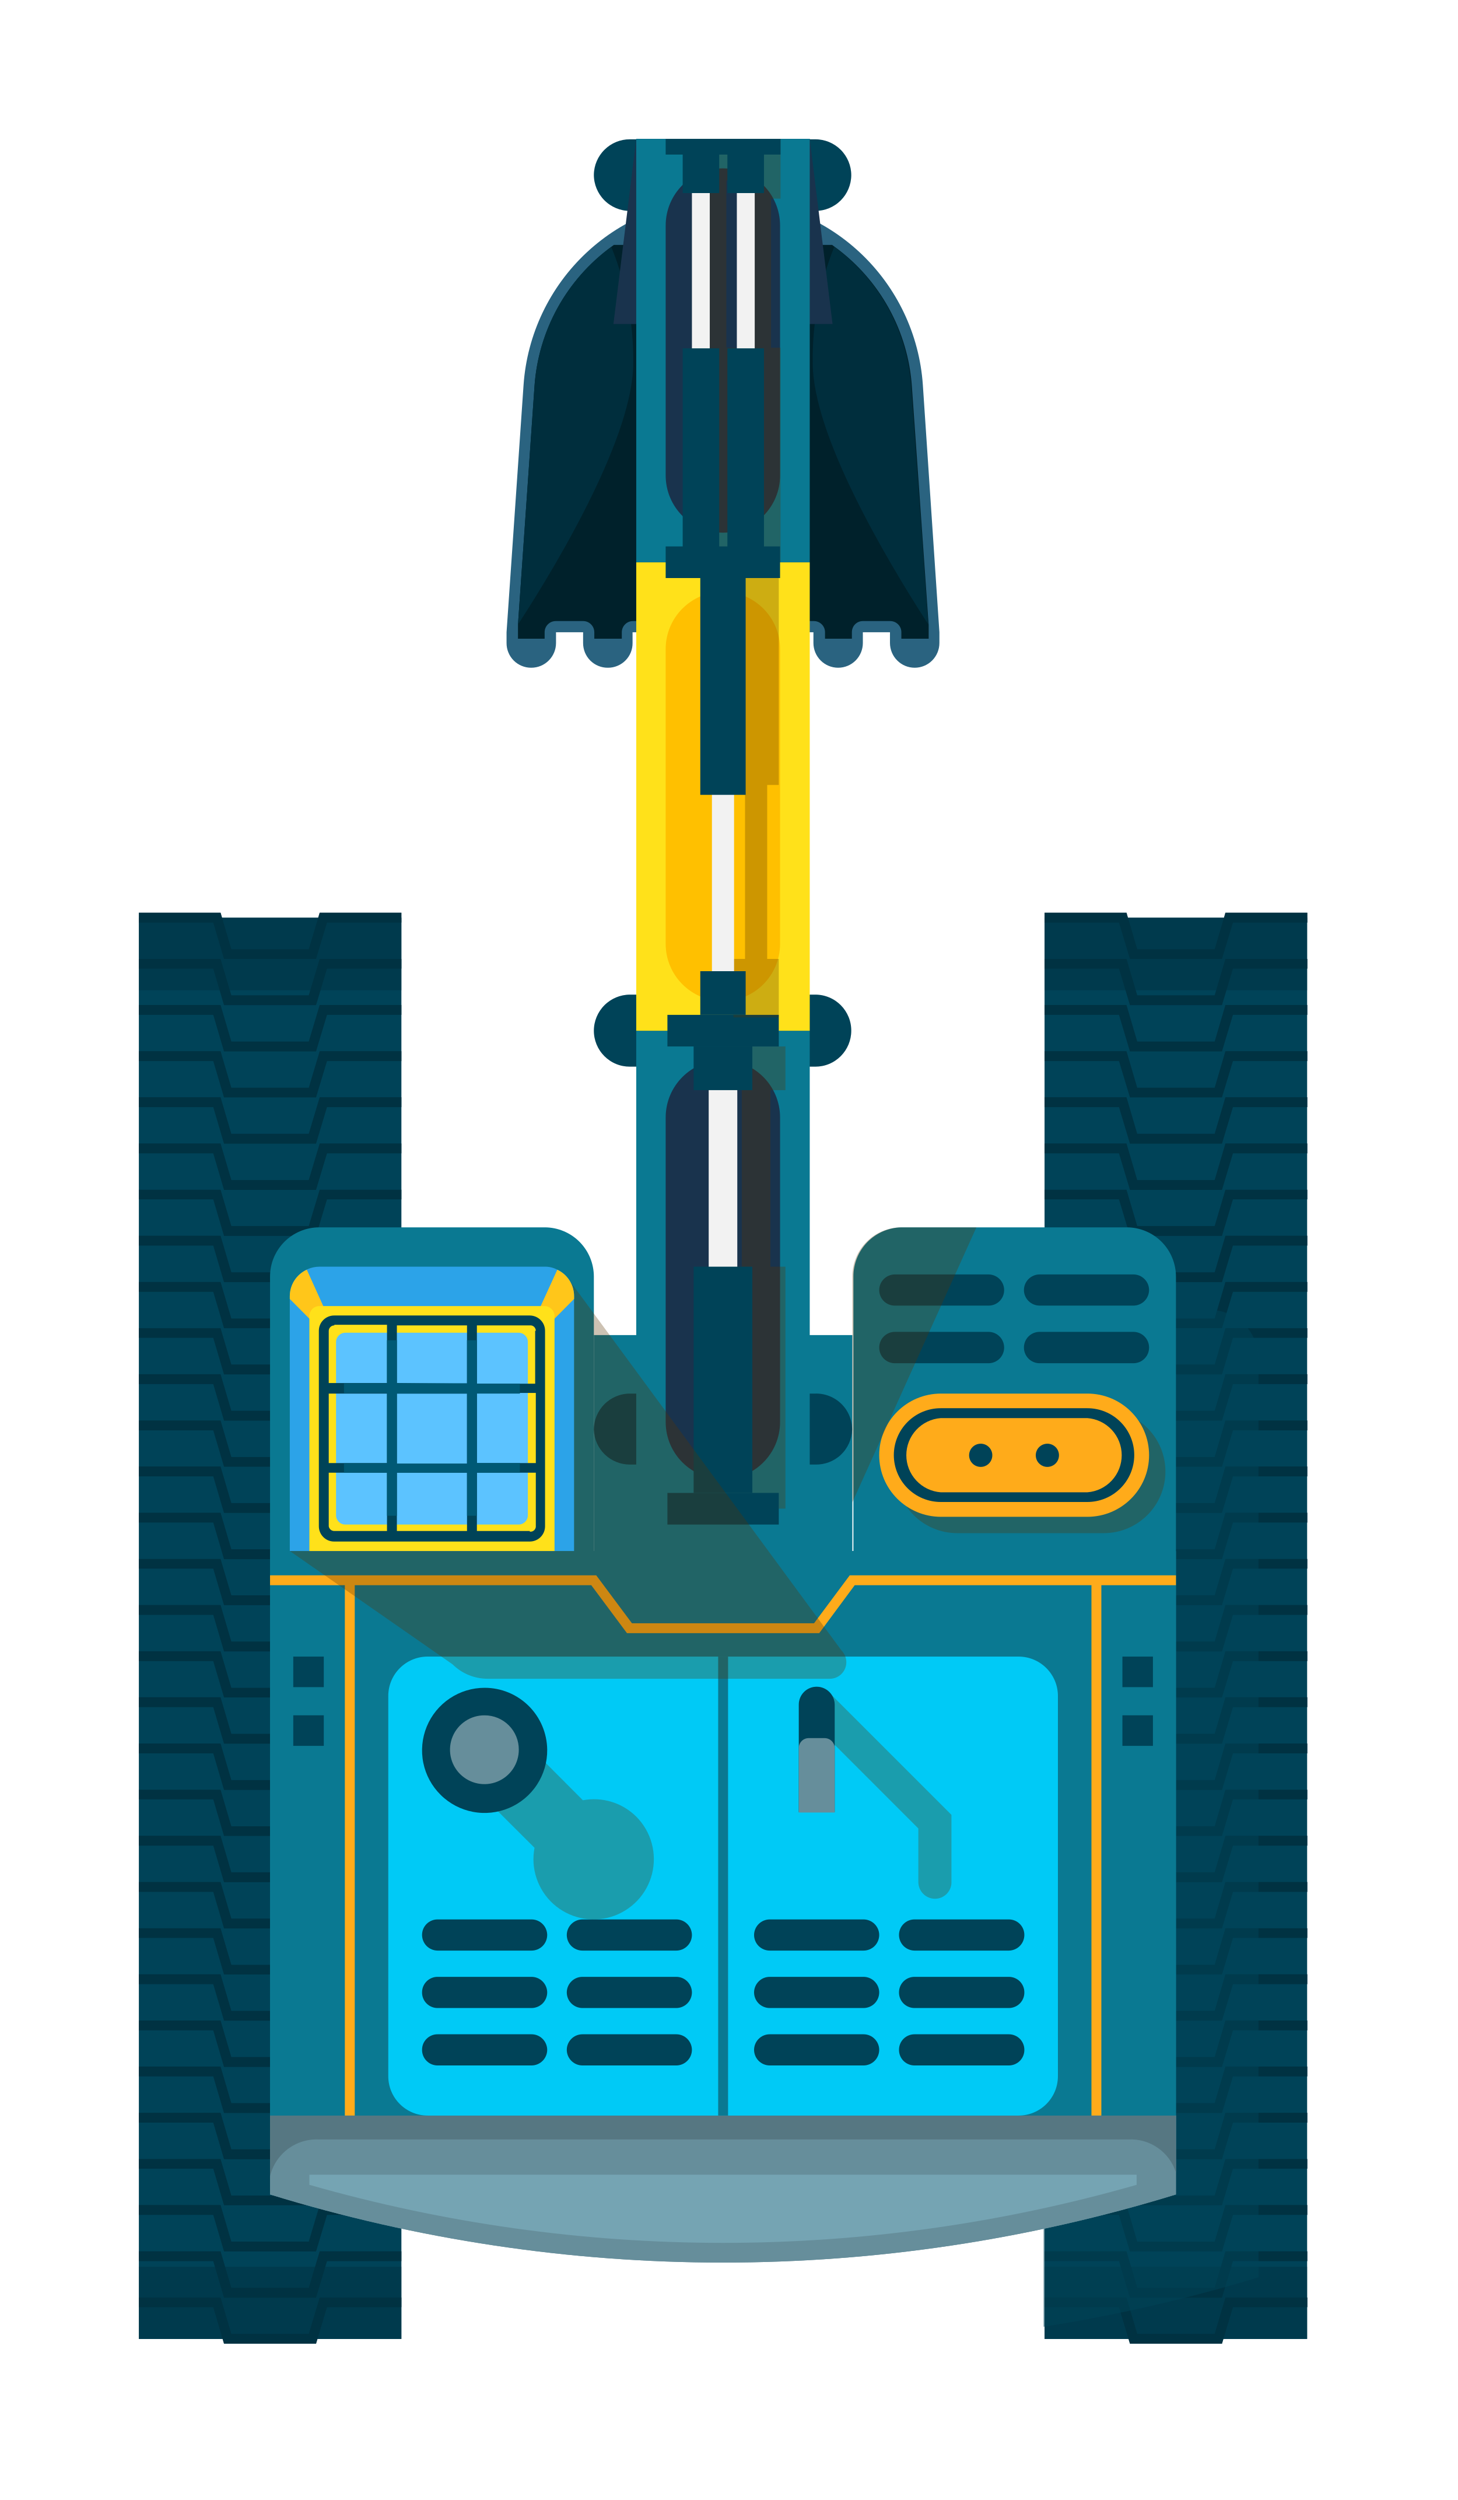 <svg width="42" height="72" viewBox="0 0 42 72" fill="none" xmlns="http://www.w3.org/2000/svg">
<g filter="url(#filter0_d_30_4858)">
<path d="M23.584 8.086C23.484 6.63 22.835 5.267 21.768 4.271C20.701 3.275 19.296 2.722 17.836 2.722C16.376 2.721 14.97 3.275 13.902 4.27C12.834 5.266 12.184 6.63 12.082 8.086L11.592 15.21V15.519C11.591 15.613 11.609 15.706 11.645 15.793C11.68 15.88 11.733 15.959 11.799 16.025C11.865 16.091 11.944 16.144 12.031 16.179C12.118 16.215 12.211 16.233 12.305 16.232C12.494 16.232 12.675 16.157 12.808 16.023C12.942 15.889 13.017 15.708 13.017 15.519V15.21H13.797V15.519C13.797 15.613 13.815 15.706 13.85 15.793C13.886 15.88 13.938 15.959 14.004 16.025C14.071 16.091 14.149 16.144 14.236 16.179C14.323 16.215 14.416 16.233 14.51 16.232C14.604 16.233 14.697 16.215 14.783 16.179C14.87 16.144 14.949 16.091 15.015 16.025C15.082 15.959 15.134 15.88 15.17 15.793C15.205 15.706 15.223 15.613 15.222 15.519V15.21H16.009V15.519C16.008 15.613 16.026 15.706 16.061 15.793C16.097 15.88 16.149 15.959 16.216 16.025C16.282 16.091 16.361 16.144 16.448 16.179C16.534 16.215 16.627 16.233 16.721 16.232C16.815 16.233 16.908 16.215 16.995 16.179C17.082 16.144 17.16 16.091 17.227 16.025C17.293 15.959 17.346 15.88 17.381 15.793C17.416 15.706 17.434 15.613 17.434 15.519V15.21H18.22V15.519C18.219 15.613 18.237 15.706 18.273 15.793C18.308 15.88 18.361 15.959 18.427 16.025C18.493 16.091 18.572 16.144 18.659 16.179C18.746 16.215 18.839 16.233 18.933 16.232C19.026 16.233 19.119 16.215 19.206 16.179C19.293 16.144 19.372 16.091 19.438 16.025C19.505 15.959 19.557 15.88 19.592 15.793C19.628 15.706 19.646 15.613 19.645 15.519V15.21H20.432V15.519C20.432 15.708 20.507 15.889 20.64 16.023C20.774 16.157 20.955 16.232 21.144 16.232C21.333 16.232 21.514 16.157 21.648 16.023C21.781 15.889 21.856 15.708 21.856 15.519V15.21H22.637V15.519C22.637 15.708 22.712 15.889 22.846 16.023C22.979 16.157 23.16 16.232 23.349 16.232C23.538 16.232 23.719 16.157 23.853 16.023C23.986 15.889 24.061 15.708 24.061 15.519V15.21L23.584 8.086Z" fill="#2A6380"/>
<path d="M12.689 15.396V15.21C12.689 15.167 12.697 15.126 12.713 15.086C12.729 15.047 12.753 15.012 12.783 14.982C12.813 14.952 12.848 14.928 12.887 14.912C12.927 14.896 12.969 14.888 13.011 14.888H13.797C13.84 14.888 13.882 14.896 13.921 14.912C13.96 14.928 13.995 14.952 14.025 14.982C14.055 15.012 14.079 15.047 14.095 15.086C14.111 15.126 14.12 15.167 14.12 15.21V15.396H14.912V15.21C14.912 15.167 14.921 15.126 14.937 15.086C14.953 15.047 14.977 15.012 15.007 14.982C15.037 14.952 15.072 14.928 15.111 14.912C15.15 14.896 15.192 14.888 15.235 14.888H16.021C16.064 14.888 16.105 14.896 16.145 14.912C16.184 14.928 16.219 14.952 16.249 14.982C16.279 15.012 16.303 15.047 16.319 15.086C16.335 15.126 16.343 15.167 16.343 15.21V15.396H17.13V15.21C17.129 15.168 17.137 15.126 17.152 15.087C17.168 15.048 17.191 15.012 17.22 14.982C17.25 14.952 17.285 14.928 17.324 14.912C17.362 14.896 17.404 14.888 17.446 14.888H18.233C18.275 14.888 18.317 14.896 18.356 14.912C18.395 14.928 18.43 14.952 18.46 14.982C18.49 15.012 18.514 15.047 18.53 15.086C18.546 15.126 18.555 15.167 18.555 15.21V15.396H19.341V15.21C19.341 15.168 19.348 15.126 19.364 15.087C19.379 15.048 19.402 15.012 19.432 14.982C19.461 14.952 19.496 14.928 19.535 14.912C19.574 14.896 19.615 14.888 19.657 14.888H20.444C20.486 14.888 20.528 14.896 20.567 14.912C20.606 14.928 20.642 14.952 20.672 14.982C20.702 15.012 20.725 15.047 20.742 15.086C20.758 15.126 20.766 15.167 20.766 15.21V15.396H21.54V15.21C21.54 15.168 21.547 15.126 21.563 15.087C21.578 15.048 21.601 15.012 21.631 14.982C21.66 14.952 21.695 14.928 21.734 14.912C21.773 14.896 21.814 14.888 21.856 14.888H22.643C22.685 14.888 22.727 14.896 22.766 14.912C22.805 14.928 22.841 14.952 22.871 14.982C22.901 15.012 22.924 15.047 22.941 15.086C22.957 15.126 22.965 15.167 22.965 15.21V15.396H23.752V15.259V15.005L23.269 8.136C23.215 7.343 22.988 6.572 22.603 5.876C22.219 5.18 21.687 4.577 21.045 4.109L20.971 4.054H14.683L14.609 4.109C13.972 4.576 13.444 5.176 13.062 5.867C12.681 6.558 12.454 7.323 12.398 8.111L11.921 14.987V15.21V15.396H12.689Z" fill="#00212B"/>
<path d="M19.602 3.261H16.052V4.847H19.602V3.261Z" fill="#004358"/>
<path d="M15.241 7.461C15.241 9.511 13.19 13.036 11.921 14.987L12.398 8.111C12.454 7.324 12.681 6.558 13.062 5.867C13.444 5.176 13.972 4.576 14.609 4.11C15.04 5.174 15.255 6.313 15.241 7.461Z" fill="#002E3D"/>
<path d="M23.739 14.981C22.463 13.005 20.413 9.505 20.413 7.461C20.395 6.314 20.605 5.174 21.032 4.11C21.669 4.576 22.197 5.176 22.579 5.867C22.961 6.558 23.188 7.324 23.244 8.111L23.739 14.981Z" fill="#002E3D"/>
<path d="M8.563 23.43H1V64.368H8.563V23.43Z" fill="#004358"/>
<path d="M6.104 24.619H3.453L3.143 23.572H1V23.287H3.354L3.664 24.34H5.894L6.209 23.287H8.563V23.572H6.42L6.104 24.619Z" fill="#003242"/>
<path d="M6.104 25.951H3.453L3.143 24.898H1V24.619H3.354L3.664 25.666H5.894L6.209 24.619H8.563V24.898H6.42L6.104 25.951Z" fill="#003242"/>
<path d="M6.104 27.283H3.453L3.143 26.23H1V25.945H3.354L3.664 26.998H5.894L6.209 25.945H8.563V26.23H6.42L6.104 27.283Z" fill="#003242"/>
<path d="M6.104 28.608H3.453L3.143 27.561H1V27.276H3.354L3.664 28.329H5.894L6.209 27.276H8.563V27.561H6.42L6.104 28.608Z" fill="#003242"/>
<path d="M6.104 29.94H3.453L3.143 28.887H1V28.602H3.354L3.664 29.655H5.894L6.209 28.602H8.563V28.887H6.42L6.104 29.94Z" fill="#003242"/>
<path d="M6.104 31.272H3.453L3.143 30.219H1V29.934H3.354L3.664 30.987H5.894L6.209 29.934H8.563V30.219H6.42L6.104 31.272Z" fill="#003242"/>
<path d="M6.104 32.597H3.453L3.143 31.544H1V31.266H3.354L3.664 32.312H5.894L6.209 31.266H8.563V31.544H6.42L6.104 32.597Z" fill="#003242"/>
<path d="M6.104 33.929H3.453L3.143 32.876H1V32.591H3.354L3.664 33.644H5.894L6.209 32.591H8.563V32.876H6.42L6.104 33.929Z" fill="#003242"/>
<path d="M6.104 35.255H3.453L3.143 34.208H1V33.923H3.354L3.664 34.976H5.894L6.209 33.923H8.563V34.208H6.42L6.104 35.255Z" fill="#003242"/>
<path d="M6.104 36.586H3.453L3.143 35.533H1V35.255H3.354L3.664 36.301H5.894L6.209 35.255H8.563V35.533H6.42L6.104 36.586Z" fill="#003242"/>
<path d="M6.104 37.918H3.453L3.143 36.865H1V36.58H3.354L3.664 37.633H5.894L6.209 36.58H8.563V36.865H6.42L6.104 37.918Z" fill="#003242"/>
<path d="M6.104 39.244H3.453L3.143 38.197H1V37.912H3.354L3.664 38.965H5.894L6.209 37.912H8.563V38.197H6.42L6.104 39.244Z" fill="#003242"/>
<path d="M6.104 40.575H3.453L3.143 39.523H1V39.237H3.354L3.664 40.291H5.894L6.209 39.237H8.563V39.523H6.42L6.104 40.575Z" fill="#003242"/>
<path d="M6.104 41.907H3.453L3.143 40.854H1V40.569H3.354L3.664 41.622H5.894L6.209 40.569H8.563V40.854H6.42L6.104 41.907Z" fill="#003242"/>
<path d="M6.104 43.233H3.453L3.143 42.18H1V41.901H3.354L3.664 42.948H5.894L6.209 41.901H8.563V42.18H6.42L6.104 43.233Z" fill="#003242"/>
<path d="M6.104 44.565H3.453L3.143 43.512H1V43.227H3.354L3.664 44.28H5.894L6.209 43.227H8.563V43.512H6.42L6.104 44.565Z" fill="#003242"/>
<path d="M6.104 45.89H3.453L3.143 44.843H1V44.559H3.354L3.664 45.612H5.894L6.209 44.559H8.563V44.843H6.42L6.104 45.89Z" fill="#003242"/>
<path d="M6.104 47.222H3.453L3.143 46.169H1V45.884H3.354L3.664 46.937H5.894L6.209 45.884H8.563V46.169H6.42L6.104 47.222Z" fill="#003242"/>
<path d="M6.104 48.554H3.453L3.143 47.501H1V47.216H3.354L3.664 48.269H5.894L6.209 47.216H8.563V47.501H6.42L6.104 48.554Z" fill="#003242"/>
<path d="M6.104 49.879H3.453L3.143 48.826H1V48.548H3.354L3.664 49.601H5.894L6.209 48.548H8.563V48.826H6.42L6.104 49.879Z" fill="#003242"/>
<path d="M6.104 51.211H3.453L3.143 50.158H1V49.873H3.354L3.664 50.926H5.894L6.209 49.873H8.563V50.158H6.42L6.104 51.211Z" fill="#003242"/>
<path d="M6.104 52.543H3.453L3.143 51.49H1V51.205H3.354L3.664 52.258H5.894L6.209 51.205H8.563V51.49H6.42L6.104 52.543Z" fill="#003242"/>
<path d="M6.104 53.869H3.453L3.143 52.816H1V52.537H3.354L3.664 53.59H5.894L6.209 52.537H8.563V52.816H6.42L6.104 53.869Z" fill="#003242"/>
<path d="M6.104 55.2H3.453L3.143 54.148H1V53.862H3.354L3.664 54.916H5.894L6.209 53.862H8.563V54.148H6.42L6.104 55.2Z" fill="#003242"/>
<path d="M6.104 56.532H3.453L3.143 55.479H1V55.194H3.354L3.664 56.247H5.894L6.209 55.194H8.563V55.479H6.42L6.104 56.532Z" fill="#003242"/>
<path d="M6.104 57.858H3.453L3.143 56.805H1V56.52H3.354L3.664 57.573H5.894L6.209 56.52H8.563V56.805H6.42L6.104 57.858Z" fill="#003242"/>
<path d="M6.104 59.19H3.453L3.143 58.136H1V57.852H3.354L3.664 58.905H5.894L6.209 57.852H8.563V58.136H6.42L6.104 59.19Z" fill="#003242"/>
<path d="M6.104 60.515H3.453L3.143 59.462H1V59.183H3.354L3.664 60.236H5.894L6.209 59.183H8.563V59.462H6.42L6.104 60.515Z" fill="#003242"/>
<path d="M6.104 61.847H3.453L3.143 60.794H1V60.509H3.354L3.664 61.562H5.894L6.209 60.509H8.563V60.794H6.42L6.104 61.847Z" fill="#003242"/>
<path d="M6.104 63.179H3.453L3.143 62.126H1V61.841H3.354L3.664 62.894H5.894L6.209 61.841H8.563V62.126H6.42L6.104 63.179Z" fill="#003242"/>
<path d="M6.104 64.504H3.453L3.143 63.451H1V63.173H3.354L3.664 64.219H5.894L6.209 63.173H8.563V63.451H6.42L6.104 64.504Z" fill="#003242"/>
<path d="M34.654 23.43H27.09V64.368H34.654V23.43Z" fill="#004358"/>
<path d="M32.201 24.619H29.55L29.234 23.572H27.09V23.287H29.451L29.76 24.34H31.99L32.3 23.287H34.66V23.572H32.517L32.201 24.619Z" fill="#003242"/>
<path d="M32.201 25.951H29.55L29.234 24.898H27.09V24.619H29.451L29.76 25.666H31.99L32.3 24.619H34.66V24.898H32.517L32.201 25.951Z" fill="#003242"/>
<path d="M32.201 27.283H29.55L29.234 26.23H27.09V25.945H29.451L29.76 26.998H31.99L32.3 25.945H34.66V26.23H32.517L32.201 27.283Z" fill="#003242"/>
<path d="M32.201 28.608H29.55L29.234 27.561H27.09V27.276H29.451L29.76 28.329H31.99L32.3 27.276H34.66V27.561H32.517L32.201 28.608Z" fill="#003242"/>
<path d="M32.201 29.94H29.55L29.234 28.887H27.09V28.602H29.451L29.76 29.655H31.99L32.3 28.602H34.66V28.887H32.517L32.201 29.94Z" fill="#003242"/>
<path d="M32.201 31.272H29.55L29.234 30.219H27.09V29.934H29.451L29.76 30.987H31.99L32.3 29.934H34.66V30.219H32.517L32.201 31.272Z" fill="#003242"/>
<path d="M32.201 32.597H29.55L29.234 31.544H27.09V31.266H29.451L29.76 32.312H31.99L32.3 31.266H34.66V31.544H32.517L32.201 32.597Z" fill="#003242"/>
<path d="M32.201 33.929H29.55L29.234 32.876H27.09V32.591H29.451L29.76 33.644H31.99L32.3 32.591H34.66V32.876H32.517L32.201 33.929Z" fill="#003242"/>
<path d="M32.201 35.255H29.55L29.234 34.208H27.09V33.923H29.451L29.76 34.976H31.99L32.3 33.923H34.66V34.208H32.517L32.201 35.255Z" fill="#003242"/>
<path d="M32.201 36.586H29.55L29.234 35.533H27.09V35.255H29.451L29.76 36.301H31.99L32.3 35.255H34.66V35.533H32.517L32.201 36.586Z" fill="#003242"/>
<path d="M32.201 37.918H29.55L29.234 36.865H27.09V36.58H29.451L29.76 37.633H31.99L32.3 36.58H34.66V36.865H32.517L32.201 37.918Z" fill="#003242"/>
<path d="M32.201 39.244H29.55L29.234 38.197H27.09V37.912H29.451L29.76 38.965H31.99L32.3 37.912H34.66V38.197H32.517L32.201 39.244Z" fill="#003242"/>
<path d="M32.201 40.575H29.55L29.234 39.523H27.09V39.237H29.451L29.76 40.291H31.99L32.3 39.237H34.66V39.523H32.517L32.201 40.575Z" fill="#003242"/>
<path d="M32.201 41.907H29.55L29.234 40.854H27.09V40.569H29.451L29.76 41.622H31.99L32.3 40.569H34.66V40.854H32.517L32.201 41.907Z" fill="#003242"/>
<path d="M32.201 43.233H29.55L29.234 42.18H27.09V41.901H29.451L29.76 42.948H31.99L32.3 41.901H34.66V42.18H32.517L32.201 43.233Z" fill="#003242"/>
<path d="M32.201 44.565H29.55L29.234 43.512H27.09V43.227H29.451L29.76 44.28H31.99L32.3 43.227H34.66V43.512H32.517L32.201 44.565Z" fill="#003242"/>
<path d="M32.201 45.89H29.55L29.234 44.843H27.09V44.559H29.451L29.76 45.612H31.99L32.3 44.559H34.66V44.843H32.517L32.201 45.89Z" fill="#003242"/>
<path d="M32.201 47.222H29.55L29.234 46.169H27.09V45.884H29.451L29.76 46.937H31.99L32.3 45.884H34.66V46.169H32.517L32.201 47.222Z" fill="#003242"/>
<path d="M32.201 48.554H29.55L29.234 47.501H27.09V47.216H29.451L29.76 48.269H31.99L32.3 47.216H34.66V47.501H32.517L32.201 48.554Z" fill="#003242"/>
<path d="M32.201 49.879H29.55L29.234 48.826H27.09V48.548H29.451L29.76 49.601H31.99L32.3 48.548H34.66V48.826H32.517L32.201 49.879Z" fill="#003242"/>
<path d="M32.201 51.211H29.55L29.234 50.158H27.09V49.873H29.451L29.76 50.926H31.99L32.3 49.873H34.66V50.158H32.517L32.201 51.211Z" fill="#003242"/>
<path d="M32.201 52.543H29.55L29.234 51.49H27.09V51.205H29.451L29.76 52.258H31.99L32.3 51.205H34.66V51.49H32.517L32.201 52.543Z" fill="#003242"/>
<path d="M32.201 53.869H29.55L29.234 52.816H27.09V52.537H29.451L29.76 53.59H31.99L32.3 52.537H34.66V52.816H32.517L32.201 53.869Z" fill="#003242"/>
<path d="M32.201 55.2H29.55L29.234 54.148H27.09V53.862H29.451L29.76 54.916H31.99L32.3 53.862H34.66V54.148H32.517L32.201 55.2Z" fill="#003242"/>
<path d="M32.201 56.532H29.55L29.234 55.479H27.09V55.194H29.451L29.76 56.247H31.99L32.3 55.194H34.66V55.479H32.517L32.201 56.532Z" fill="#003242"/>
<path d="M32.201 57.858H29.55L29.234 56.805H27.09V56.52H29.451L29.76 57.573H31.99L32.3 56.52H34.66V56.805H32.517L32.201 57.858Z" fill="#003242"/>
<path d="M32.201 59.19H29.55L29.234 58.136H27.09V57.852H29.451L29.76 58.905H31.99L32.3 57.852H34.66V58.136H32.517L32.201 59.19Z" fill="#003242"/>
<path d="M32.201 60.515H29.55L29.234 59.462H27.09V59.183H29.451L29.76 60.236H31.99L32.3 59.183H34.66V59.462H32.517L32.201 60.515Z" fill="#003242"/>
<path d="M32.201 61.847H29.55L29.234 60.794H27.09V60.509H29.451L29.76 61.562H31.99L32.3 60.509H34.66V60.794H32.517L32.201 61.847Z" fill="#003242"/>
<path d="M32.201 63.179H29.55L29.234 62.126H27.09V61.841H29.451L29.76 62.894H31.99L32.3 61.841H34.66V62.126H32.517L32.201 63.179Z" fill="#003242"/>
<path d="M32.201 64.504H29.55L29.234 63.451H27.09V63.173H29.451L29.76 64.219H31.99L32.3 63.173H34.66V63.451H32.517L32.201 64.504Z" fill="#003242"/>
<g style="mix-blend-mode:multiply" opacity="0.5">
<path d="M34.654 25.523V24.898H34.66V24.619H34.654V23.572H34.66V23.287H32.3L32.263 23.43H29.488L29.451 23.287H27.09V23.43V25.523H34.654Z" fill="#003242"/>
</g>
<g style="mix-blend-mode:multiply" opacity="0.5">
<path d="M34.654 62.287H27.09V64.362H29.506L29.55 64.504H32.201L32.244 64.362H34.654V63.451H34.66V63.172H34.654V62.287Z" fill="#003242"/>
</g>
<g style="mix-blend-mode:multiply" opacity="0.5">
<path d="M1 25.523V24.898V24.619V23.572V23.287H3.354L3.397 23.43H6.166L6.209 23.287H8.563V23.43V25.523H1Z" fill="#003242"/>
</g>
<g style="mix-blend-mode:multiply" opacity="0.5">
<path d="M1 62.287H8.563V64.362H6.147L6.104 64.504H3.453L3.41 64.362H1V63.451V63.172V62.287Z" fill="#003242"/>
</g>
<g style="mix-blend-mode:multiply" opacity="0.5">
<path d="M33.254 36.147V62.59C31.224 63.207 29.155 63.683 27.06 64.015V34.728H31.811C31.999 34.724 32.187 34.758 32.362 34.827C32.537 34.897 32.697 35.001 32.832 35.133C32.966 35.265 33.073 35.423 33.145 35.597C33.218 35.771 33.255 35.958 33.254 36.147Z" fill="#004358"/>
</g>
<path d="M30.875 60.205C22.373 62.82 13.281 62.82 4.779 60.205V57.932H30.875V60.205Z" fill="#668E9B"/>
<path d="M30.875 41.672H4.779V57.932H30.875V41.672Z" fill="#0A7992"/>
<path d="M30.875 33.768V41.672H21.584V33.768C21.582 33.398 21.726 33.042 21.984 32.776C22.243 32.511 22.595 32.358 22.965 32.35H29.457C29.833 32.35 30.194 32.499 30.46 32.765C30.726 33.031 30.875 33.392 30.875 33.768Z" fill="#0A7992"/>
<path d="M30.875 60.205C22.373 62.82 13.281 62.82 4.779 60.205V57.932H30.875V60.205Z" fill="#668E9B"/>
<path d="M17.83 61.599C13.799 61.599 9.788 61.036 5.912 59.927V59.636H29.742V59.927C25.868 61.036 21.859 61.599 17.83 61.599Z" fill="#75A4B3"/>
<path d="M6.178 58.62H29.512C29.813 58.606 30.11 58.692 30.356 58.865C30.603 59.037 30.785 59.286 30.875 59.574V57.92H4.779V59.679C4.853 59.367 5.033 59.092 5.289 58.898C5.544 58.705 5.858 58.607 6.178 58.62Z" fill="#567782"/>
<path d="M30.875 41.672H4.779V57.932H30.875V41.672Z" fill="#0A7992"/>
<path d="M20.599 44.038H15.061L14.033 42.657H4.779V42.372H14.175L15.204 43.753H20.45L21.478 42.372H30.875V42.657H21.621L20.599 44.038Z" fill="#FFAB1A"/>
<path d="M28.726 42.514H28.441V57.932H28.726V42.514Z" fill="#FFAB1A"/>
<path d="M7.219 42.514H6.934V57.932H7.219V42.514Z" fill="#FFAB1A"/>
<path d="M26.341 44.713H9.319C8.693 44.713 8.185 45.221 8.185 45.847V56.798C8.185 57.425 8.693 57.932 9.319 57.932H26.341C26.967 57.932 27.475 57.425 27.475 56.798V45.847C27.475 45.221 26.967 44.713 26.341 44.713Z" fill="#00CAF6"/>
<path d="M17.973 44.713H17.688V57.932H17.973V44.713Z" fill="#0A7992"/>
<path d="M12.311 55.591H9.61C9.551 55.59 9.492 55.601 9.438 55.623C9.383 55.645 9.333 55.678 9.291 55.719C9.249 55.761 9.215 55.81 9.192 55.864C9.17 55.919 9.158 55.977 9.158 56.037C9.157 56.096 9.168 56.155 9.191 56.211C9.213 56.266 9.246 56.316 9.289 56.358C9.331 56.4 9.381 56.434 9.436 56.456C9.491 56.478 9.551 56.49 9.61 56.489H12.311C12.431 56.489 12.546 56.441 12.631 56.356C12.715 56.272 12.763 56.157 12.763 56.037C12.761 55.918 12.713 55.804 12.628 55.721C12.544 55.637 12.43 55.591 12.311 55.591Z" fill="#004358"/>
<path d="M16.48 55.591H13.779C13.66 55.591 13.546 55.637 13.461 55.721C13.377 55.804 13.328 55.918 13.327 56.037C13.327 56.157 13.374 56.272 13.459 56.356C13.544 56.441 13.659 56.489 13.779 56.489H16.48C16.6 56.489 16.715 56.441 16.799 56.356C16.884 56.272 16.932 56.157 16.932 56.037C16.93 55.918 16.882 55.804 16.797 55.721C16.713 55.637 16.599 55.591 16.48 55.591Z" fill="#004358"/>
<path d="M12.311 53.937H9.61C9.551 53.936 9.492 53.947 9.438 53.969C9.383 53.991 9.333 54.024 9.291 54.065C9.249 54.107 9.215 54.156 9.192 54.211C9.17 54.265 9.158 54.324 9.158 54.383C9.157 54.442 9.168 54.502 9.191 54.557C9.213 54.612 9.246 54.662 9.289 54.704C9.331 54.747 9.381 54.78 9.436 54.802C9.491 54.825 9.551 54.836 9.61 54.835H12.311C12.431 54.835 12.546 54.787 12.631 54.703C12.715 54.618 12.763 54.503 12.763 54.383C12.761 54.264 12.713 54.151 12.628 54.067C12.544 53.984 12.43 53.937 12.311 53.937Z" fill="#004358"/>
<path d="M16.48 53.937H13.779C13.66 53.937 13.546 53.983 13.461 54.067C13.377 54.151 13.328 54.264 13.327 54.383C13.327 54.503 13.374 54.618 13.459 54.703C13.544 54.787 13.659 54.835 13.779 54.835H16.48C16.6 54.835 16.715 54.787 16.799 54.703C16.884 54.618 16.932 54.503 16.932 54.383C16.93 54.264 16.882 54.151 16.797 54.067C16.713 53.983 16.599 53.937 16.48 53.937Z" fill="#004358"/>
<path d="M12.311 52.283H9.61C9.551 52.282 9.492 52.293 9.438 52.315C9.383 52.337 9.333 52.37 9.291 52.411C9.249 52.453 9.215 52.502 9.192 52.557C9.17 52.611 9.158 52.67 9.158 52.729C9.158 52.849 9.206 52.964 9.29 53.049C9.375 53.133 9.49 53.181 9.61 53.181H12.311C12.431 53.181 12.546 53.133 12.631 53.049C12.715 52.964 12.763 52.849 12.763 52.729C12.761 52.61 12.713 52.497 12.628 52.413C12.544 52.33 12.43 52.283 12.311 52.283Z" fill="#004358"/>
<path d="M16.48 52.283H13.779C13.66 52.283 13.546 52.33 13.461 52.413C13.377 52.497 13.328 52.61 13.327 52.729C13.327 52.849 13.374 52.964 13.459 53.049C13.544 53.133 13.659 53.181 13.779 53.181H16.48C16.6 53.181 16.715 53.133 16.799 53.049C16.884 52.964 16.932 52.849 16.932 52.729C16.93 52.61 16.882 52.497 16.797 52.413C16.713 52.33 16.599 52.283 16.48 52.283Z" fill="#004358"/>
<path d="M23.343 55.591H26.062C26.18 55.591 26.294 55.638 26.378 55.721C26.461 55.805 26.508 55.918 26.508 56.037C26.509 56.096 26.498 56.154 26.476 56.209C26.454 56.264 26.421 56.314 26.38 56.356C26.338 56.398 26.289 56.431 26.234 56.454C26.18 56.477 26.121 56.489 26.062 56.489H23.343C23.284 56.489 23.225 56.477 23.171 56.454C23.116 56.431 23.067 56.398 23.025 56.356C22.984 56.314 22.951 56.264 22.929 56.209C22.907 56.154 22.896 56.096 22.897 56.037C22.897 55.918 22.944 55.805 23.028 55.721C23.111 55.638 23.225 55.591 23.343 55.591Z" fill="#004358"/>
<path d="M19.174 55.591H21.875C21.994 55.591 22.108 55.637 22.192 55.721C22.277 55.804 22.326 55.918 22.327 56.037C22.327 56.157 22.279 56.272 22.195 56.356C22.11 56.441 21.995 56.489 21.875 56.489H19.174C19.054 56.489 18.939 56.441 18.854 56.356C18.77 56.272 18.722 56.157 18.722 56.037C18.724 55.918 18.772 55.804 18.857 55.721C18.941 55.637 19.055 55.591 19.174 55.591Z" fill="#004358"/>
<path d="M23.343 53.937H26.062C26.18 53.937 26.294 53.984 26.378 54.067C26.461 54.151 26.508 54.264 26.508 54.383C26.509 54.442 26.498 54.501 26.476 54.555C26.454 54.61 26.421 54.66 26.38 54.702C26.338 54.744 26.289 54.778 26.234 54.8C26.18 54.823 26.121 54.835 26.062 54.835H23.343C23.284 54.835 23.225 54.823 23.171 54.8C23.116 54.778 23.067 54.744 23.025 54.702C22.984 54.66 22.951 54.61 22.929 54.555C22.907 54.501 22.896 54.442 22.897 54.383C22.897 54.264 22.944 54.151 23.028 54.067C23.111 53.984 23.225 53.937 23.343 53.937Z" fill="#004358"/>
<path d="M19.174 53.937H21.875C21.994 53.937 22.108 53.983 22.192 54.067C22.277 54.151 22.326 54.264 22.327 54.383C22.327 54.503 22.279 54.618 22.195 54.703C22.11 54.787 21.995 54.835 21.875 54.835H19.174C19.054 54.835 18.939 54.787 18.854 54.703C18.77 54.618 18.722 54.503 18.722 54.383C18.724 54.264 18.772 54.151 18.857 54.067C18.941 53.983 19.055 53.937 19.174 53.937Z" fill="#004358"/>
<path d="M23.343 52.283H26.062C26.181 52.283 26.294 52.33 26.378 52.414C26.461 52.497 26.508 52.611 26.508 52.729C26.508 52.848 26.462 52.962 26.378 53.047C26.295 53.131 26.181 53.179 26.062 53.181H23.343C23.224 53.179 23.111 53.131 23.027 53.047C22.944 52.962 22.897 52.848 22.897 52.729C22.897 52.611 22.944 52.497 23.028 52.414C23.111 52.33 23.225 52.283 23.343 52.283Z" fill="#004358"/>
<path d="M19.174 52.283H21.875C21.994 52.283 22.108 52.33 22.192 52.413C22.277 52.497 22.326 52.61 22.327 52.729C22.327 52.849 22.279 52.964 22.195 53.049C22.11 53.133 21.995 53.181 21.875 53.181H19.174C19.054 53.181 18.939 53.133 18.854 53.049C18.77 52.964 18.722 52.849 18.722 52.729C18.724 52.61 18.772 52.497 18.857 52.413C18.941 52.33 19.055 52.283 19.174 52.283Z" fill="#004358"/>
<g style="mix-blend-mode:multiply" opacity="0.3">
<path d="M15.334 49.328C15.135 49.129 14.891 48.981 14.622 48.898C14.353 48.815 14.068 48.799 13.791 48.851L11.661 46.714L10.261 48.089L12.398 50.22C12.341 50.514 12.361 50.816 12.457 51.1C12.552 51.383 12.718 51.637 12.94 51.837C13.162 52.037 13.432 52.176 13.724 52.241C14.015 52.306 14.319 52.294 14.605 52.208C14.891 52.121 15.149 51.961 15.356 51.745C15.562 51.529 15.709 51.263 15.782 50.974C15.855 50.684 15.853 50.38 15.774 50.092C15.696 49.804 15.544 49.541 15.334 49.328Z" fill="#583200"/>
</g>
<path d="M12.763 47.395C12.767 47.753 12.664 48.103 12.468 48.402C12.273 48.701 11.992 48.935 11.663 49.074C11.334 49.213 10.971 49.252 10.62 49.184C10.27 49.117 9.947 48.947 9.693 48.695C9.439 48.444 9.265 48.123 9.194 47.773C9.123 47.422 9.158 47.059 9.293 46.729C9.429 46.398 9.66 46.116 9.957 45.917C10.254 45.718 10.603 45.612 10.96 45.612C11.435 45.611 11.891 45.799 12.229 46.133C12.566 46.467 12.758 46.921 12.763 47.395Z" fill="#004358"/>
<path d="M11.945 47.396C11.945 47.592 11.887 47.784 11.778 47.947C11.669 48.11 11.514 48.237 11.332 48.312C11.151 48.387 10.951 48.406 10.759 48.367C10.566 48.328 10.39 48.233 10.251 48.094C10.113 47.955 10.019 47.778 9.981 47.585C9.944 47.392 9.964 47.193 10.04 47.012C10.116 46.831 10.244 46.677 10.408 46.569C10.572 46.46 10.764 46.403 10.96 46.405C11.09 46.405 11.219 46.43 11.339 46.48C11.459 46.53 11.568 46.603 11.659 46.695C11.751 46.787 11.823 46.897 11.872 47.017C11.921 47.137 11.946 47.266 11.945 47.396Z" fill="#668E9B"/>
<g style="mix-blend-mode:multiply" opacity="0.3">
<path d="M23.931 51.688C23.805 51.687 23.685 51.636 23.596 51.547C23.507 51.458 23.456 51.337 23.454 51.211V49.663L20.19 46.398C20.146 46.354 20.11 46.301 20.086 46.243C20.062 46.185 20.05 46.123 20.05 46.061C20.05 45.998 20.062 45.936 20.086 45.878C20.11 45.82 20.146 45.767 20.19 45.723C20.234 45.679 20.286 45.644 20.343 45.62C20.401 45.596 20.462 45.584 20.524 45.584C20.587 45.584 20.648 45.596 20.706 45.62C20.763 45.644 20.815 45.679 20.859 45.723L24.408 49.272V51.186C24.412 51.251 24.402 51.316 24.379 51.377C24.357 51.437 24.322 51.493 24.278 51.54C24.233 51.587 24.179 51.624 24.12 51.65C24.06 51.675 23.996 51.688 23.931 51.688Z" fill="#583200"/>
</g>
<path d="M21.045 49.192H20.01V46.095C20.01 45.958 20.065 45.828 20.161 45.731C20.257 45.635 20.388 45.581 20.525 45.581C20.662 45.581 20.793 45.635 20.89 45.731C20.988 45.827 21.043 45.958 21.045 46.095V49.192Z" fill="#004358"/>
<path d="M20.01 47.346V49.204H21.045V47.346C21.043 47.271 21.013 47.199 20.96 47.146C20.907 47.093 20.835 47.063 20.76 47.061H20.289C20.215 47.063 20.144 47.093 20.092 47.147C20.04 47.2 20.01 47.272 20.01 47.346Z" fill="#668E9B"/>
<path d="M30.212 44.713H29.333V45.593H30.212V44.713Z" fill="#004358"/>
<path d="M30.212 46.404H29.333V47.284H30.212V46.404Z" fill="#004358"/>
<path d="M6.327 44.713H5.448V45.593H6.327V44.713Z" fill="#004358"/>
<path d="M6.327 46.404H5.448V47.284H6.327V46.404Z" fill="#004358"/>
<path d="M12.689 32.35H6.197C6.011 32.35 5.826 32.386 5.654 32.458C5.482 32.529 5.326 32.633 5.194 32.765C5.062 32.897 4.958 33.053 4.886 33.225C4.815 33.397 4.779 33.582 4.779 33.768V41.672H14.107V33.768C14.107 33.582 14.07 33.397 13.999 33.225C13.928 33.053 13.823 32.897 13.692 32.765C13.56 32.633 13.404 32.529 13.232 32.458C13.059 32.386 12.875 32.35 12.689 32.35Z" fill="#0A7992"/>
<path d="M21.553 35.453H14.107V41.672H21.553V35.453Z" fill="#0A7992"/>
<path d="M20.487 39.182H15.142C14.873 39.182 14.614 39.077 14.421 38.89C14.228 38.703 14.115 38.447 14.107 38.178C14.107 37.904 14.216 37.64 14.41 37.445C14.604 37.25 14.867 37.139 15.142 37.138H20.487C20.626 37.134 20.764 37.159 20.892 37.21C21.021 37.261 21.138 37.337 21.237 37.434C21.336 37.531 21.414 37.647 21.467 37.775C21.52 37.903 21.547 38.04 21.547 38.178C21.538 38.452 21.422 38.711 21.224 38.899C21.026 39.087 20.761 39.188 20.487 39.182Z" fill="#004358"/>
<path d="M20.487 27.722H15.142C15.006 27.722 14.871 27.696 14.746 27.644C14.62 27.592 14.506 27.515 14.41 27.419C14.314 27.323 14.238 27.209 14.186 27.084C14.134 26.958 14.107 26.824 14.107 26.688C14.107 26.413 14.216 26.149 14.41 25.954C14.604 25.759 14.867 25.649 15.142 25.647H20.487C20.624 25.647 20.759 25.674 20.885 25.727C21.011 25.779 21.125 25.856 21.221 25.952C21.317 26.049 21.393 26.164 21.445 26.29C21.497 26.416 21.523 26.552 21.522 26.688C21.522 26.824 21.495 26.958 21.443 27.084C21.391 27.209 21.315 27.323 21.219 27.419C21.123 27.515 21.009 27.592 20.883 27.644C20.758 27.696 20.623 27.722 20.487 27.722Z" fill="#004358"/>
<path d="M20.326 26.688H15.328V40.452H20.326V26.688Z" fill="#0A7992"/>
<path d="M19.471 29.184C19.471 28.274 18.734 27.537 17.824 27.537C16.914 27.537 16.176 28.274 16.176 29.184V37.956C16.176 38.865 16.914 39.603 17.824 39.603C18.734 39.603 19.471 38.865 19.471 37.956V29.184Z" fill="#19334D"/>
<g style="mix-blend-mode:multiply" opacity="0.3">
<path d="M19.626 28.398V27.14H17.935V28.398H18.369V33.483H17.935V40.452H19.626V33.483H19.193V28.398H19.626Z" fill="#583200"/>
</g>
<path d="M18.672 27.14H16.981V28.398H18.672V27.14Z" fill="#004358"/>
<path d="M18.239 28.398H17.415V34.889H18.239V28.398Z" fill="#F2F2F2"/>
<path d="M18.672 33.483H16.981V40H18.672V33.483Z" fill="#004358"/>
<path d="M19.434 39.999H16.226V40.91H19.434V39.999Z" fill="#004358"/>
<g style="mix-blend-mode:multiply" opacity="0.3">
<path d="M5.348 41.672L10.037 44.936C10.306 45.203 10.669 45.352 11.047 45.351H20.902C20.996 45.352 21.088 45.324 21.167 45.272C21.245 45.22 21.306 45.146 21.343 45.059C21.379 44.972 21.389 44.877 21.371 44.784C21.354 44.692 21.309 44.607 21.243 44.54L13.327 33.774L5.348 41.672Z" fill="#583200"/>
</g>
<path d="M13.537 34.332V41.672H5.348V34.332C5.35 34.107 5.44 33.892 5.599 33.733C5.758 33.575 5.972 33.485 6.197 33.483H12.689C12.816 33.48 12.942 33.51 13.054 33.57C13.199 33.638 13.321 33.746 13.406 33.881C13.492 34.016 13.537 34.172 13.537 34.332Z" fill="#2CA3E8"/>
<path d="M13.537 34.332V34.412L12.757 35.199H12.311L13.054 33.57C13.199 33.638 13.321 33.746 13.406 33.881C13.492 34.016 13.537 34.172 13.537 34.332Z" fill="#FFC61A"/>
<path d="M5.348 34.332V34.412L6.129 35.199H6.575L5.838 33.57C5.692 33.636 5.568 33.744 5.481 33.879C5.394 34.014 5.348 34.171 5.348 34.332Z" fill="#FFC61A"/>
<path d="M5.912 41.672V34.902C5.914 34.827 5.944 34.755 5.997 34.702C6.05 34.649 6.122 34.618 6.197 34.617H12.689C12.764 34.618 12.835 34.649 12.888 34.702C12.941 34.755 12.972 34.827 12.974 34.902V41.672H5.912Z" fill="#FFE11A"/>
<path d="M11.939 35.385H6.947C6.799 35.385 6.68 35.504 6.68 35.651V40.644C6.68 40.791 6.799 40.91 6.947 40.91H11.939C12.086 40.91 12.206 40.791 12.206 40.644V35.651C12.206 35.504 12.086 35.385 11.939 35.385Z" fill="#5CC3FF"/>
<path d="M26.948 35.36H29.649C29.708 35.36 29.767 35.372 29.822 35.394C29.877 35.417 29.927 35.45 29.968 35.492C30.011 35.534 30.044 35.584 30.067 35.639C30.089 35.694 30.101 35.753 30.101 35.812C30.101 35.871 30.089 35.93 30.067 35.985C30.044 36.04 30.011 36.09 29.968 36.132C29.927 36.174 29.877 36.207 29.822 36.23C29.767 36.252 29.708 36.264 29.649 36.264H26.948C26.828 36.264 26.713 36.217 26.628 36.132C26.544 36.047 26.496 35.932 26.496 35.812C26.496 35.692 26.544 35.577 26.628 35.492C26.713 35.407 26.828 35.36 26.948 35.36Z" fill="#004358"/>
<path d="M22.773 35.36H25.48C25.599 35.361 25.712 35.41 25.796 35.495C25.879 35.579 25.926 35.693 25.926 35.812C25.926 35.931 25.879 36.045 25.796 36.13C25.712 36.214 25.599 36.263 25.48 36.264H22.773C22.654 36.263 22.541 36.214 22.457 36.13C22.374 36.045 22.327 35.931 22.327 35.812C22.327 35.693 22.374 35.579 22.457 35.495C22.541 35.41 22.654 35.361 22.773 35.36Z" fill="#004358"/>
<path d="M26.948 33.706H29.649C29.708 33.706 29.767 33.718 29.822 33.74C29.877 33.763 29.927 33.797 29.968 33.839C30.011 33.88 30.044 33.93 30.067 33.985C30.089 34.04 30.101 34.099 30.101 34.158C30.099 34.277 30.051 34.391 29.966 34.474C29.882 34.557 29.768 34.604 29.649 34.604H26.948C26.829 34.604 26.715 34.557 26.631 34.474C26.546 34.391 26.497 34.277 26.496 34.158C26.496 34.038 26.544 33.923 26.628 33.839C26.713 33.754 26.828 33.706 26.948 33.706Z" fill="#004358"/>
<path d="M22.773 33.706H25.48C25.599 33.708 25.712 33.756 25.796 33.841C25.879 33.925 25.926 34.039 25.926 34.158C25.926 34.276 25.879 34.39 25.795 34.474C25.712 34.557 25.598 34.604 25.48 34.604H22.773C22.655 34.604 22.541 34.557 22.458 34.474C22.374 34.39 22.327 34.276 22.327 34.158C22.327 34.039 22.374 33.925 22.457 33.841C22.541 33.756 22.654 33.708 22.773 33.706Z" fill="#004358"/>
<path d="M12.261 34.889H6.631C6.572 34.888 6.514 34.899 6.46 34.921C6.406 34.943 6.357 34.975 6.316 35.016C6.274 35.057 6.241 35.105 6.219 35.159C6.196 35.213 6.185 35.271 6.185 35.329V40.96C6.185 41.018 6.196 41.076 6.219 41.129C6.241 41.183 6.274 41.232 6.316 41.273C6.357 41.314 6.406 41.346 6.46 41.368C6.514 41.389 6.572 41.4 6.631 41.399H12.261C12.378 41.399 12.49 41.353 12.572 41.271C12.655 41.188 12.701 41.076 12.701 40.96V35.329C12.701 35.271 12.69 35.214 12.668 35.161C12.646 35.107 12.613 35.059 12.572 35.018C12.531 34.977 12.483 34.945 12.43 34.923C12.376 34.901 12.319 34.889 12.261 34.889ZM12.416 35.329V36.853H10.738V35.174H12.261C12.283 35.172 12.305 35.173 12.326 35.18C12.347 35.187 12.367 35.198 12.383 35.212C12.399 35.227 12.412 35.245 12.421 35.265C12.43 35.285 12.435 35.307 12.435 35.329H12.416ZM8.433 39.157V37.138H10.453V39.157H8.433ZM10.453 39.417V41.096H8.433V39.417H10.453ZM8.148 39.139H6.47V37.138H8.148V39.139ZM8.433 36.834V35.174H10.453V36.853L8.433 36.834ZM10.738 37.119H12.435V39.139H10.738V37.119ZM6.631 35.156H8.148V36.834H6.47V35.329C6.471 35.287 6.489 35.248 6.519 35.219C6.549 35.19 6.589 35.174 6.631 35.174V35.156ZM6.47 40.941V39.417H8.148V41.096H6.631C6.592 41.096 6.554 41.083 6.525 41.058C6.495 41.033 6.476 40.998 6.47 40.96V40.941ZM12.261 41.096H10.738V39.417H12.435V40.941C12.438 40.965 12.435 40.988 12.428 41.011C12.42 41.033 12.407 41.054 12.391 41.07C12.374 41.087 12.354 41.1 12.331 41.108C12.309 41.115 12.285 41.117 12.261 41.114V41.096Z" fill="#004358"/>
<path d="M10.738 35.602H10.453V36.84H8.433V35.602H8.148V36.84H6.909V37.125H8.148V39.145H6.909V39.417H8.148V40.656H8.433V39.417H10.453V40.656H10.738V39.417H11.976V39.139H10.738V37.138H11.976V36.853H10.738V35.602ZM10.453 39.157H8.433V37.138H10.453V39.157Z" fill="#005975"/>
<path d="M20.487 3.075H15.142C14.867 3.074 14.604 2.963 14.41 2.768C14.216 2.573 14.107 2.309 14.107 2.035C14.11 1.762 14.221 1.502 14.415 1.311C14.608 1.12 14.869 1.012 15.142 1.012H20.487C20.623 1.012 20.758 1.039 20.883 1.091C21.009 1.143 21.123 1.219 21.219 1.315C21.315 1.411 21.391 1.526 21.443 1.651C21.495 1.777 21.522 1.911 21.522 2.047C21.52 2.32 21.41 2.582 21.217 2.774C21.023 2.967 20.761 3.075 20.487 3.075Z" fill="#004358"/>
<path d="M14.671 6.333H20.983L20.326 1H15.328L14.671 6.333Z" fill="#19334D"/>
<path d="M20.326 1H15.328V13.197H20.326V1Z" fill="#0A7992"/>
<path d="M19.471 3.496C19.471 2.586 18.734 1.849 17.824 1.849C16.914 1.849 16.176 2.586 16.176 3.496V10.694C16.176 11.604 16.914 12.342 17.824 12.342C18.734 12.342 19.471 11.604 19.471 10.694V3.496Z" fill="#19334D"/>
<path d="M20.326 13.197H15.328V26.688H20.326V13.197Z" fill="#FFE11A"/>
<path d="M19.471 15.693C19.471 14.783 18.734 14.045 17.824 14.045C16.914 14.045 16.176 14.783 16.176 15.693V24.185C16.176 25.095 16.914 25.833 17.824 25.833C18.734 25.833 19.471 25.095 19.471 24.185V15.693Z" fill="#FFC000"/>
<g style="mix-blend-mode:multiply" opacity="0.3">
<path d="M28.794 37.608H24.576C23.594 37.608 22.798 38.403 22.798 39.383C22.798 40.363 23.594 41.158 24.576 41.158H28.794C29.776 41.158 30.572 40.363 30.572 39.383C30.572 38.403 29.776 37.608 28.794 37.608Z" fill="#583200"/>
</g>
<path d="M28.323 37.138H24.105C23.123 37.138 22.327 37.932 22.327 38.912C22.327 39.892 23.123 40.687 24.105 40.687H28.323C29.305 40.687 30.101 39.892 30.101 38.912C30.101 37.932 29.305 37.138 28.323 37.138Z" fill="#FFAB1A"/>
<path d="M28.323 40.26H24.099C23.741 40.26 23.397 40.117 23.144 39.864C22.891 39.611 22.748 39.268 22.748 38.909C22.748 38.551 22.891 38.208 23.144 37.955C23.397 37.701 23.741 37.559 24.099 37.559H28.323C28.681 37.559 29.025 37.701 29.278 37.955C29.531 38.208 29.674 38.551 29.674 38.909C29.674 39.268 29.531 39.611 29.278 39.864C29.025 40.117 28.681 40.26 28.323 40.26ZM24.099 37.844C23.829 37.864 23.578 37.986 23.394 38.184C23.21 38.382 23.108 38.642 23.108 38.913C23.108 39.183 23.21 39.443 23.394 39.641C23.578 39.839 23.829 39.961 24.099 39.981H28.323C28.593 39.961 28.844 39.839 29.028 39.641C29.211 39.443 29.313 39.183 29.313 38.913C29.313 38.642 29.211 38.382 29.028 38.184C28.844 37.986 28.593 37.864 28.323 37.844H24.099Z" fill="#004358"/>
<path d="M25.585 38.909C25.587 38.976 25.568 39.041 25.532 39.097C25.496 39.153 25.444 39.197 25.383 39.223C25.322 39.249 25.255 39.257 25.189 39.244C25.124 39.232 25.064 39.201 25.017 39.154C24.969 39.108 24.937 39.048 24.923 38.983C24.91 38.918 24.916 38.85 24.941 38.789C24.966 38.727 25.009 38.675 25.064 38.638C25.119 38.601 25.184 38.581 25.251 38.581C25.338 38.581 25.423 38.615 25.485 38.677C25.548 38.738 25.584 38.822 25.585 38.909Z" fill="#004358"/>
<path d="M27.506 38.909C27.507 38.976 27.488 39.042 27.452 39.097C27.416 39.154 27.363 39.197 27.302 39.223C27.241 39.249 27.173 39.257 27.107 39.244C27.042 39.231 26.982 39.199 26.935 39.152C26.887 39.105 26.855 39.045 26.843 38.979C26.83 38.914 26.837 38.846 26.863 38.785C26.889 38.723 26.933 38.671 26.989 38.635C27.045 38.599 27.111 38.58 27.177 38.581C27.264 38.583 27.346 38.618 27.408 38.679C27.469 38.74 27.504 38.823 27.506 38.909Z" fill="#004358"/>
<path d="M19.434 26.23H16.226V27.14H19.434V26.23Z" fill="#004358"/>
<g style="mix-blend-mode:multiply" opacity="0.3">
<path d="M17.136 2.196H17.409V7.015H17.136V13.197H18.189V7.015H17.923V2.196H18.189V1H17.136V2.196Z" fill="#583200"/>
<path d="M19.484 2.722V1H18.431V2.722H18.697V7.015H18.431V13.197H19.484V7.015H19.211V2.722H19.484Z" fill="#583200"/>
</g>
<path d="M17.718 1.452H16.666V2.561H17.718V1.452Z" fill="#004358"/>
<path d="M17.446 2.561H16.932V8.272H17.446V2.561Z" fill="#F2F2F2"/>
<g style="mix-blend-mode:multiply" opacity="0.3">
<path d="M19.434 19.608V13.197H18.127V19.608H18.462V24.619H18.127V26.304H19.434V24.619H19.1V19.608H19.434Z" fill="#583200"/>
</g>
<path d="M17.718 7.033H16.666V12.763H17.718V7.033Z" fill="#004358"/>
<path d="M19.007 1.452H17.954V2.561H19.007V1.452Z" fill="#004358"/>
<path d="M18.741 2.561H18.226V8.272H18.741V2.561Z" fill="#F2F2F2"/>
<path d="M19.007 7.033H17.954V12.763H19.007V7.033Z" fill="#004358"/>
<path d="M18.48 24.972H17.173V26.23H18.48V24.972Z" fill="#004358"/>
<path d="M18.146 18.48H17.508V24.972H18.146V18.48Z" fill="#F2F2F2"/>
<path d="M18.48 13.376H17.173V19.893H18.48V13.376Z" fill="#004358"/>
<path d="M19.471 12.738H16.176V13.649H19.471V12.738Z" fill="#004358"/>
<path d="M19.484 1H16.176V1.452H19.484V1Z" fill="#004358"/>
<g style="mix-blend-mode:multiply" opacity="0.3">
<path d="M25.127 32.35L21.553 40.272V33.768C21.552 33.582 21.588 33.398 21.659 33.226C21.729 33.054 21.833 32.897 21.964 32.766C22.095 32.634 22.251 32.529 22.423 32.458C22.595 32.386 22.779 32.35 22.965 32.35H25.127Z" fill="#583200"/>
</g>
</g>
<defs>
<filter id="filter0_d_30_4858" x="0" y="0" width="41.66" height="71.504" filterUnits="userSpaceOnUse" color-interpolation-filters="sRGB">
<feFlood flood-opacity="0" result="BackgroundImageFix"/>
<feColorMatrix in="SourceAlpha" type="matrix" values="0 0 0 0 0 0 0 0 0 0 0 0 0 0 0 0 0 0 127 0" result="hardAlpha"/>
<feOffset dx="3" dy="3"/>
<feGaussianBlur stdDeviation="2"/>
<feComposite in2="hardAlpha" operator="out"/>
<feColorMatrix type="matrix" values="0 0 0 0 0 0 0 0 0 0 0 0 0 0 0 0 0 0 0.25 0"/>
<feBlend mode="normal" in2="BackgroundImageFix" result="effect1_dropShadow_30_4858"/>
<feBlend mode="normal" in="SourceGraphic" in2="effect1_dropShadow_30_4858" result="shape"/>
</filter>
</defs>
</svg>
